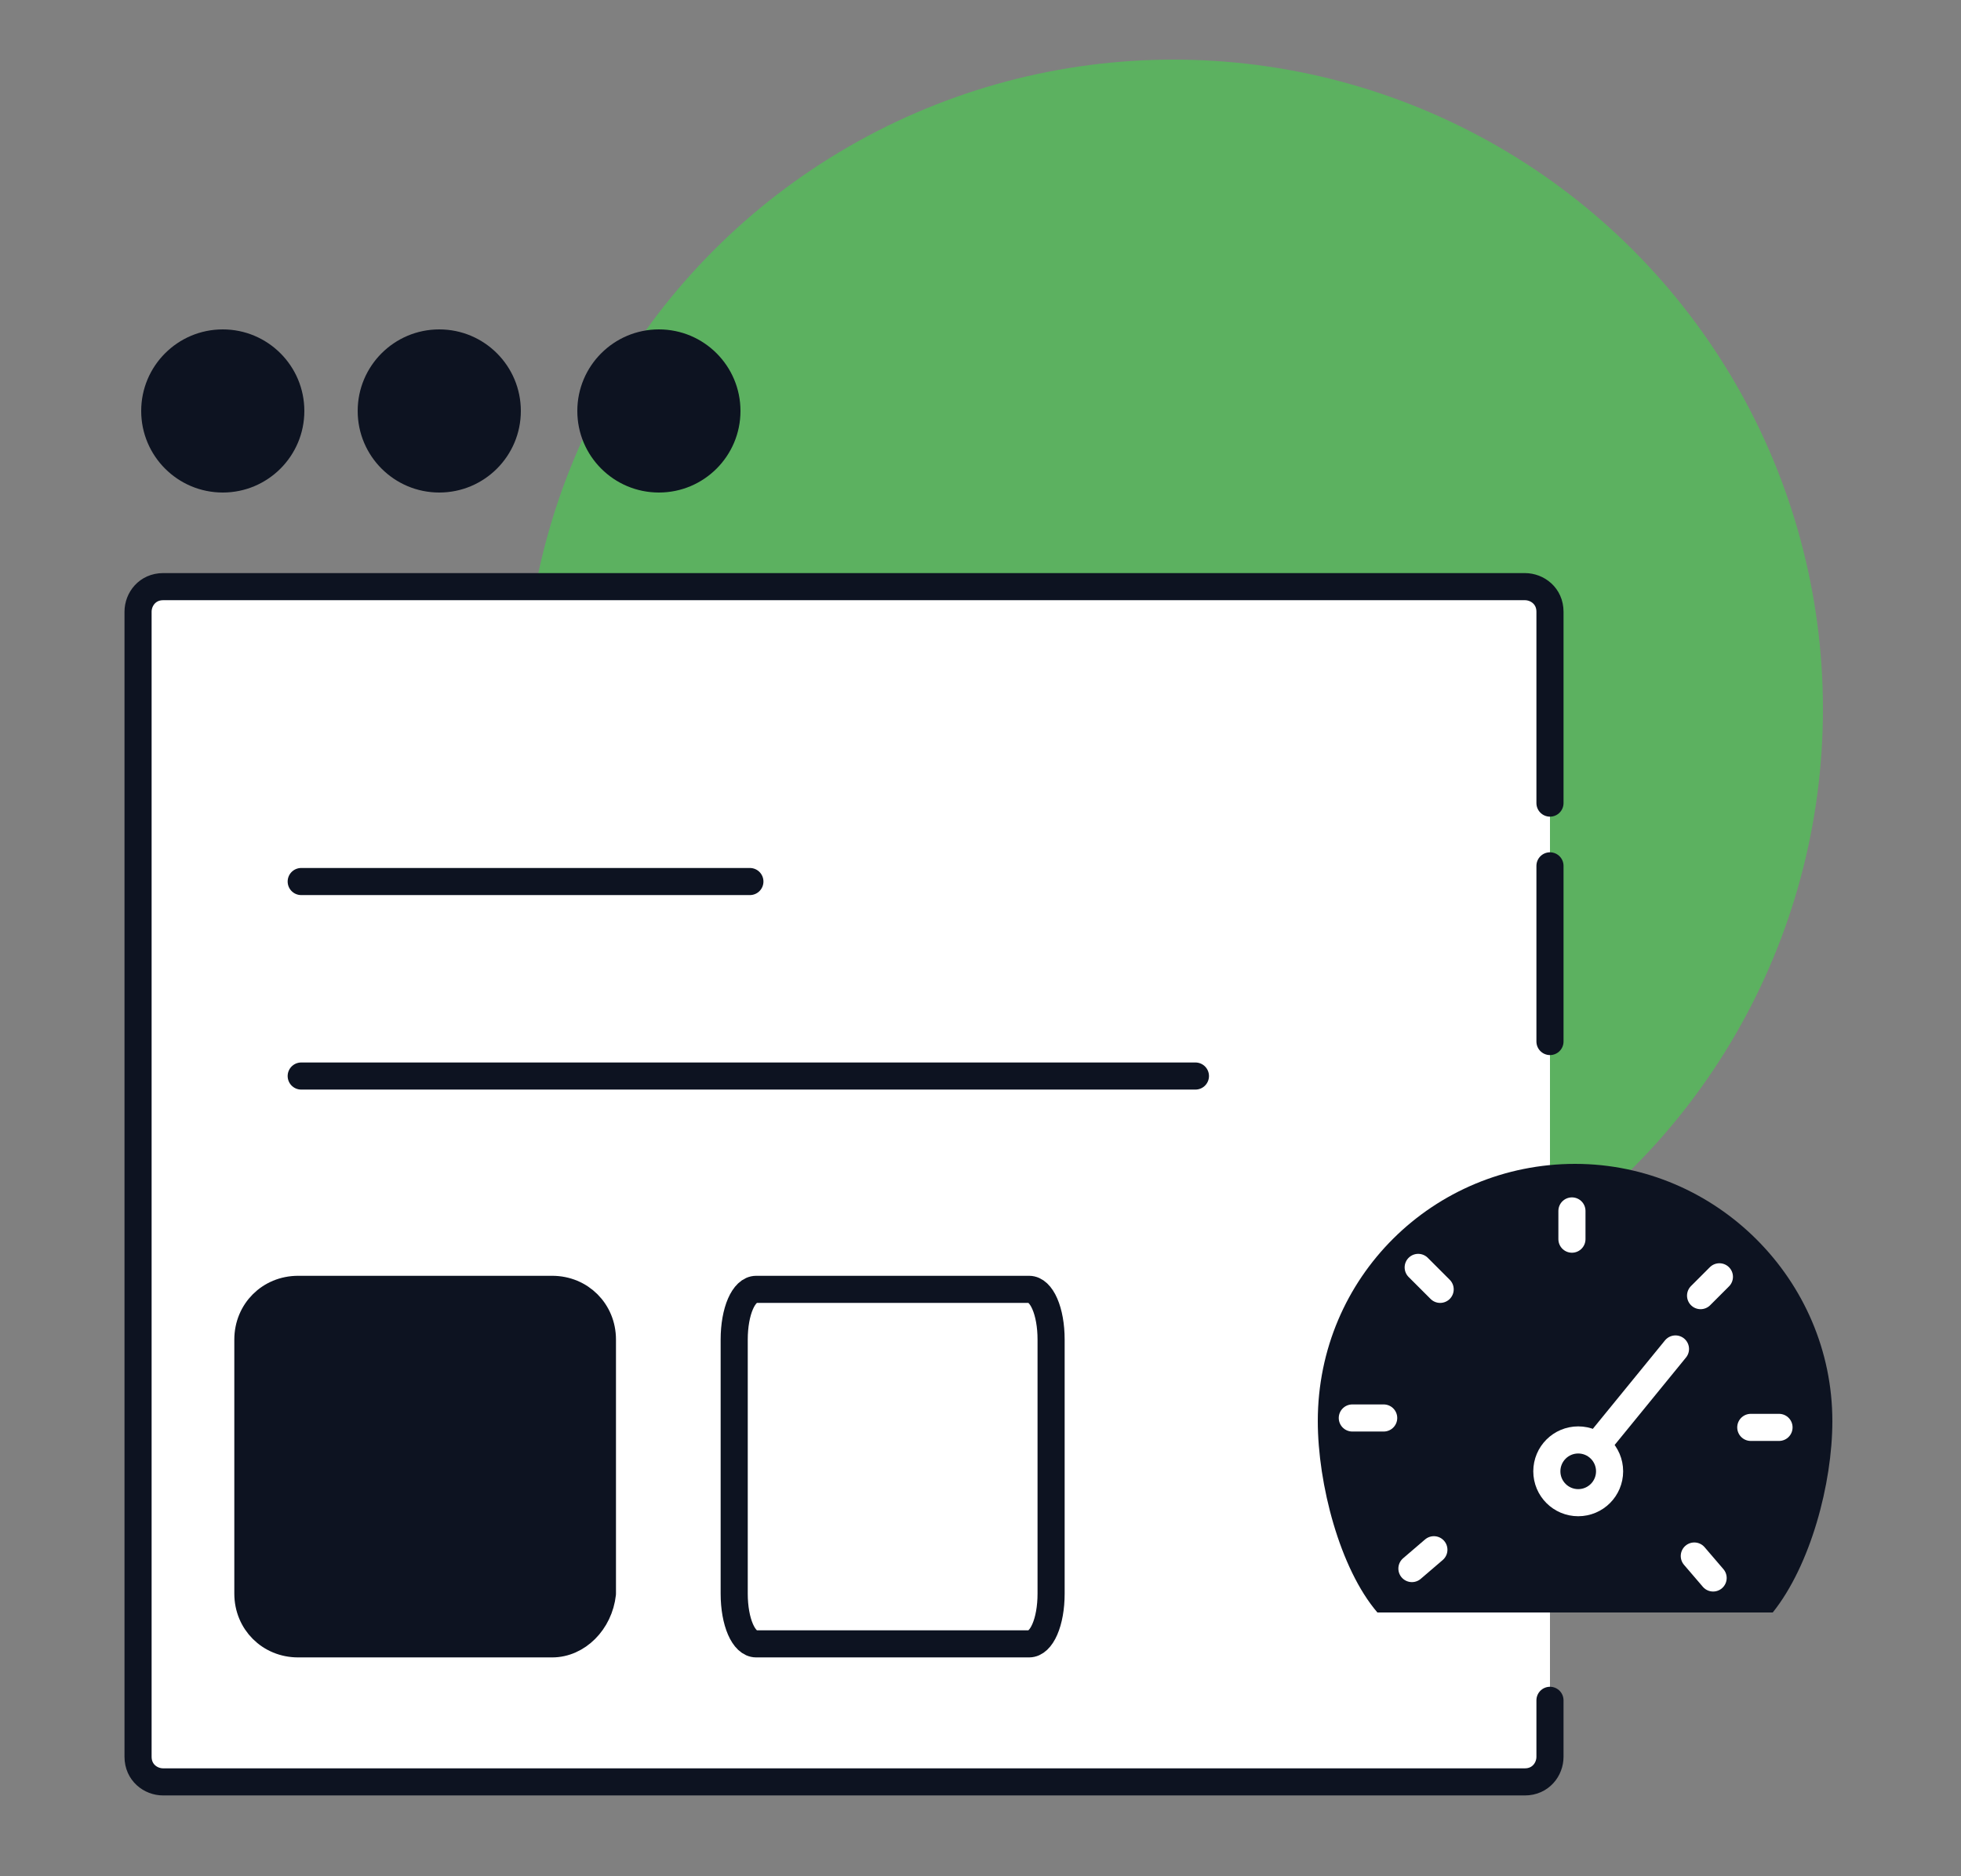 <?xml version="1.0" encoding="utf-8"?>
<!-- Generator: Adobe Illustrator 26.1.0, SVG Export Plug-In . SVG Version: 6.00 Build 0)  -->
<svg version="1.1" id="Layer_1" xmlns="http://www.w3.org/2000/svg" xmlns:xlink="http://www.w3.org/1999/xlink" x="0px" y="0px"
	 viewBox="0 0 62.5 59.8" style="enable-background:new 0 0 62.5 59.8;" xml:space="preserve">
<rect x="0" y="0" width="62.5" height="59.8" fill="#808080" stroke="none"/>
<style type="text/css">
	.st0{fill:#5CB160;}
	.st1{fill:#0D1321;}
	.st2{fill:#FFFFFF;stroke:#0D1321;stroke-width:0.864;stroke-linecap:round;stroke-linejoin:round;}
	.st3{fill:#0D1321;stroke:#0D1321;stroke-width:0.864;stroke-linecap:round;stroke-linejoin:round;}
	.st4{fill:none;stroke:#0D1321;stroke-width:0.864;stroke-linecap:round;stroke-linejoin:round;}
	.st5{fill:#0D1321;stroke:#FFFFFF;stroke-width:0.864;stroke-linecap:round;stroke-linejoin:round;}
</style>
<g>
	<g>
		<circle class="st0" cx="37.4" cy="22.6" r="20.7"/>
		<circle class="st1" cx="7.1" cy="13.1" r="2.6"/>
		<circle class="st1" cx="14" cy="13.1" r="2.6"/>
		<circle class="st1" cx="21" cy="13.1" r="2.6"/>
		<path class="st2" d="M49.4,54.2v1.8c0,0.4-0.3,0.8-0.8,0.8H5.2c-0.4,0-0.8-0.3-0.8-0.8V19.5c0-0.4,0.3-0.8,0.8-0.8h43.4
			c0.4,0,0.8,0.3,0.8,0.8v6.1"/>
		<path class="st2" d="M49.4,27.6v5.6"/>
		<path class="st3" d="M17.6,52.4H9.5c-0.9,0-1.6-0.7-1.6-1.6v-8.1c0-0.9,0.7-1.6,1.6-1.6h8.1c0.9,0,1.6,0.7,1.6,1.6v8.1
			C19.1,51.7,18.4,52.4,17.6,52.4z"/>
		<path class="st4" d="M32.8,52.4h-8.7c-0.4,0-0.7-0.7-0.7-1.6v-8.1c0-0.9,0.3-1.6,0.7-1.6h8.7c0.4,0,0.7,0.7,0.7,1.6v8.1
			C33.5,51.7,33.2,52.4,32.8,52.4z"/>
		<line class="st4" x1="9.6" y1="34.3" x2="38.1" y2="34.3"/>
		<line class="st4" x1="9.6" y1="28.1" x2="23.9" y2="28.1"/>
	</g>
	<g>
		<path class="st1" d="M43.9,51.4C42.7,50,42,47.3,42,45.3c0-4.6,3.7-8.2,8.2-8.2s8.2,3.7,8.2,8.2c0,2-0.7,4.6-1.9,6.1"/>
		<line class="st5" x1="53.4" y1="43" x2="50.3" y2="46.8"/>
		<circle class="st5" cx="50.3" cy="46.9" r="1"/>
		<g>
			<g id="_x3C_Radial_Repeat_x3E__00000029751472021510724900000017311932372964239021_">
				<line class="st5" x1="45" y1="50" x2="45.7" y2="49.4"/>
			</g>
			<g id="_x3C_Radial_Repeat_x3E__00000067921361760230565190000006282902637704150681_">
				<line class="st5" x1="43.1" y1="45.2" x2="44.1" y2="45.2"/>
			</g>
			<g id="_x3C_Radial_Repeat_x3E__00000159433226710091445550000000277491274863992759_">
				<line class="st5" x1="45.2" y1="40.4" x2="45.9" y2="41.1"/>
			</g>
			<g id="_x3C_Radial_Repeat_x3E__00000148635408814621328540000006508049827405322163_">
				<line class="st5" x1="50.1" y1="38.6" x2="50.1" y2="39.5"/>
			</g>
			<g id="_x3C_Radial_Repeat_x3E__00000121994644440336383050000017462610989455316104_">
				<line class="st5" x1="54.8" y1="40.7" x2="54.2" y2="41.3"/>
			</g>
			<g id="_x3C_Radial_Repeat_x3E__00000019663305296261599980000013541549173151662271_">
				<line class="st5" x1="56.7" y1="45.5" x2="55.8" y2="45.5"/>
			</g>
			<g id="_x3C_Radial_Repeat_x3E__00000052823915364503542110000006767803114945576595_">
				<line class="st5" x1="54.6" y1="50.3" x2="54" y2="49.6"/>
			</g>
		</g>
	</g>
</g>
</svg>
